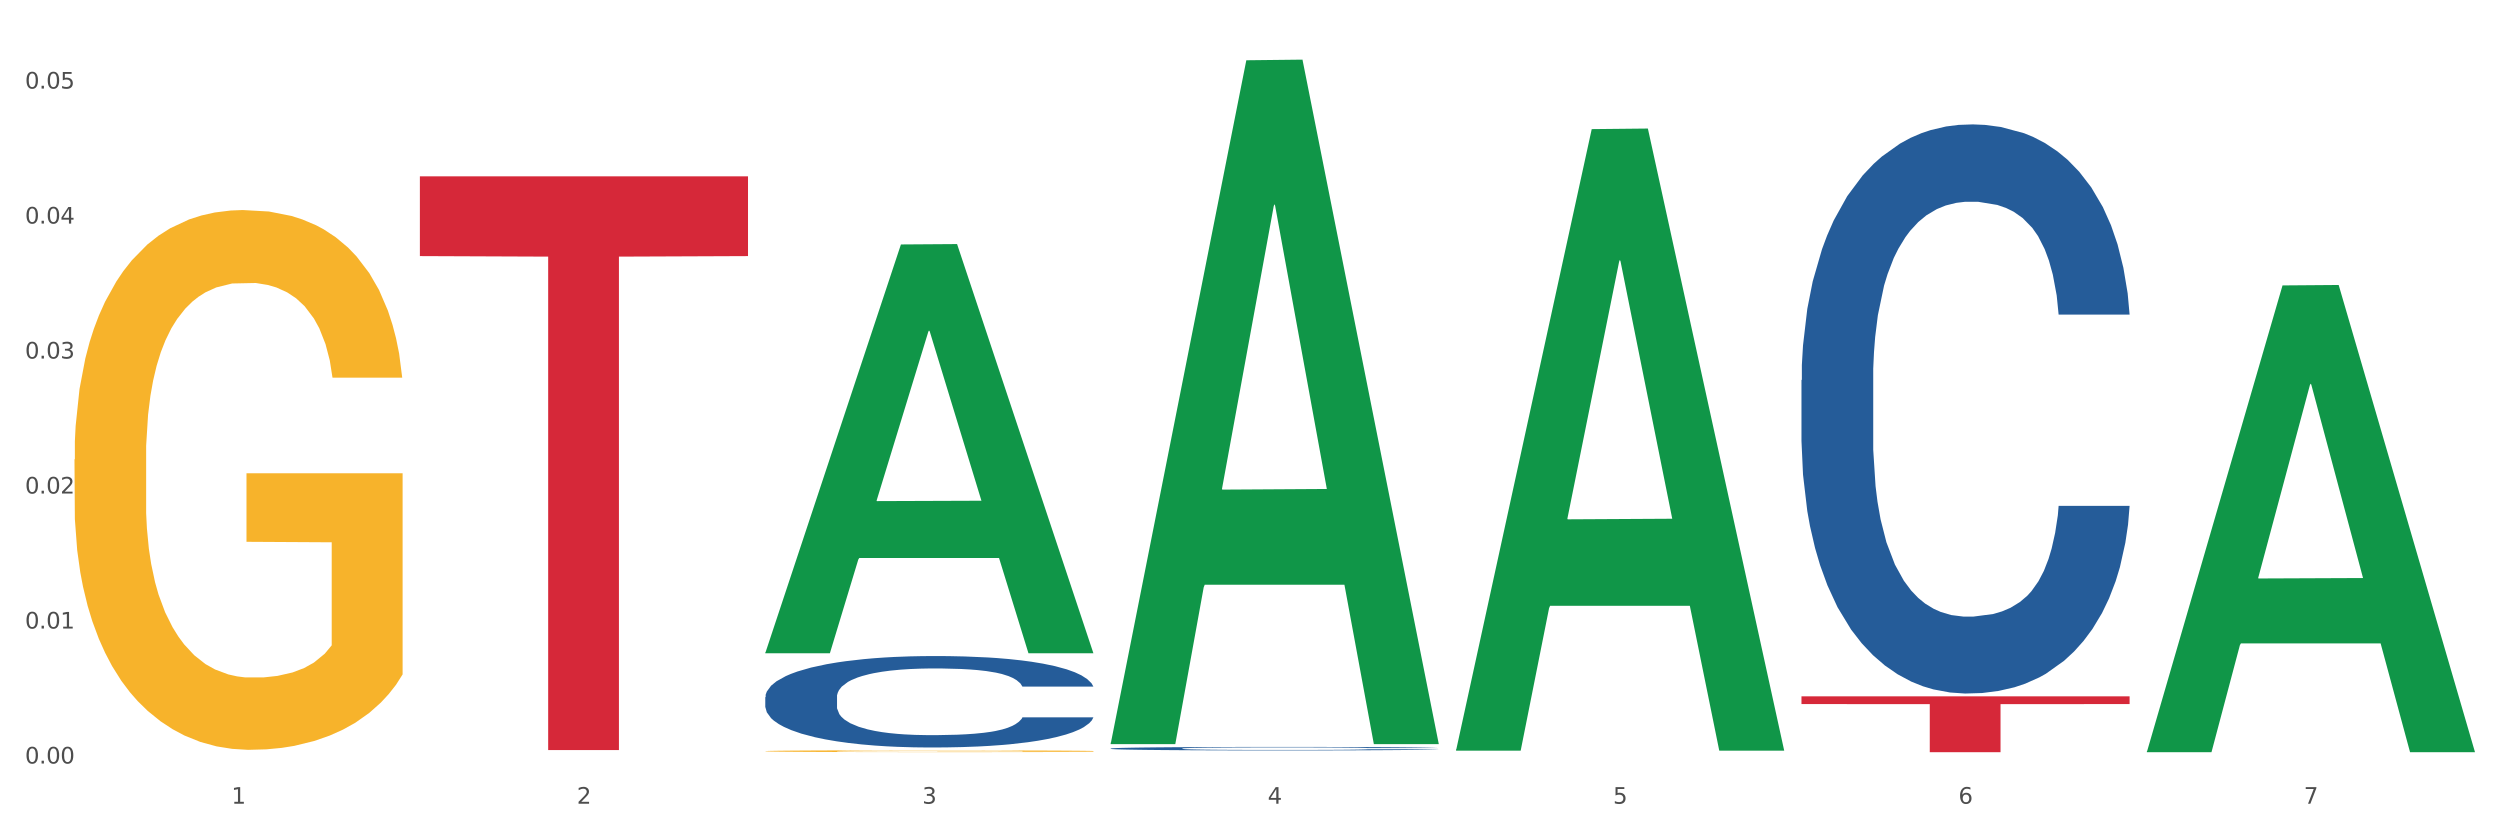 <?xml version="1.0" encoding="utf-8" standalone="no"?>
<!DOCTYPE svg PUBLIC "-//W3C//DTD SVG 1.1//EN"
  "http://www.w3.org/Graphics/SVG/1.1/DTD/svg11.dtd">
<svg xmlns:xlink="http://www.w3.org/1999/xlink" width="1080pt" height="360pt" viewBox="0 0 1080 360" xmlns="http://www.w3.org/2000/svg" version="1.1">
 <rect x="0" y="0" width="1080" height="360" fill="#333333" stroke="none"/>
 <defs>
  <style type="text/css">*{stroke-linejoin: round; stroke-linecap: butt}</style>
 </defs>
 <g id="figure_1">
  <g id="patch_1">
   <path d="M 0 360 
L 1080 360 
L 1080 0 
L 0 0 
z
" style="fill: #ffffff; stroke: #ffffff; stroke-linejoin: miter"/>
  </g>
  <g id="axes_1">
   <g id="matplotlib.axis_1">
    <g id="xtick_1">
     <g id="text_1">
      <!-- 1 -->
      <g style="fill: #4d4d4d" transform="translate(99.997 347.204) scale(0.096 -0.096)">
       <defs>
        <path id="DejaVuSans-31" d="M 794 531 
L 1825 531 
L 1825 4091 
L 703 3866 
L 703 4441 
L 1819 4666 
L 2450 4666 
L 2450 531 
L 3481 531 
L 3481 0 
L 794 0 
L 794 531 
z
" transform="scale(0.016)"/>
       </defs>
       <use xlink:href="#DejaVuSans-31"/>
      </g>
     </g>
    </g>
    <g id="xtick_2">
     <g id="text_2">
      <!-- 2 -->
      <g style="fill: #4d4d4d" transform="translate(249.209 347.204) scale(0.096 -0.096)">
       <defs>
        <path id="DejaVuSans-32" d="M 1228 531 
L 3431 531 
L 3431 0 
L 469 0 
L 469 531 
Q 828 903 1448 1529 
Q 2069 2156 2228 2338 
Q 2531 2678 2651 2914 
Q 2772 3150 2772 3378 
Q 2772 3750 2511 3984 
Q 2250 4219 1831 4219 
Q 1534 4219 1204 4116 
Q 875 4013 500 3803 
L 500 4441 
Q 881 4594 1212 4672 
Q 1544 4750 1819 4750 
Q 2544 4750 2975 4387 
Q 3406 4025 3406 3419 
Q 3406 3131 3298 2873 
Q 3191 2616 2906 2266 
Q 2828 2175 2409 1742 
Q 1991 1309 1228 531 
z
" transform="scale(0.016)"/>
       </defs>
       <use xlink:href="#DejaVuSans-32"/>
      </g>
     </g>
    </g>
    <g id="xtick_3">
     <g id="text_3">
      <!-- 3 -->
      <g style="fill: #4d4d4d" transform="translate(398.421 347.204) scale(0.096 -0.096)">
       <defs>
        <path id="DejaVuSans-33" d="M 2597 2516 
Q 3050 2419 3304 2112 
Q 3559 1806 3559 1356 
Q 3559 666 3084 287 
Q 2609 -91 1734 -91 
Q 1441 -91 1130 -33 
Q 819 25 488 141 
L 488 750 
Q 750 597 1062 519 
Q 1375 441 1716 441 
Q 2309 441 2620 675 
Q 2931 909 2931 1356 
Q 2931 1769 2642 2001 
Q 2353 2234 1838 2234 
L 1294 2234 
L 1294 2753 
L 1863 2753 
Q 2328 2753 2575 2939 
Q 2822 3125 2822 3475 
Q 2822 3834 2567 4026 
Q 2313 4219 1838 4219 
Q 1578 4219 1281 4162 
Q 984 4106 628 3988 
L 628 4550 
Q 988 4650 1302 4700 
Q 1616 4750 1894 4750 
Q 2613 4750 3031 4423 
Q 3450 4097 3450 3541 
Q 3450 3153 3228 2886 
Q 3006 2619 2597 2516 
z
" transform="scale(0.016)"/>
       </defs>
       <use xlink:href="#DejaVuSans-33"/>
      </g>
     </g>
    </g>
    <g id="xtick_4">
     <g id="text_4">
      <!-- 4 -->
      <g style="fill: #4d4d4d" transform="translate(547.634 347.204) scale(0.096 -0.096)">
       <defs>
        <path id="DejaVuSans-34" d="M 2419 4116 
L 825 1625 
L 2419 1625 
L 2419 4116 
z
M 2253 4666 
L 3047 4666 
L 3047 1625 
L 3713 1625 
L 3713 1100 
L 3047 1100 
L 3047 0 
L 2419 0 
L 2419 1100 
L 313 1100 
L 313 1709 
L 2253 4666 
z
" transform="scale(0.016)"/>
       </defs>
       <use xlink:href="#DejaVuSans-34"/>
      </g>
     </g>
    </g>
    <g id="xtick_5">
     <g id="text_5">
      <!-- 5 -->
      <g style="fill: #4d4d4d" transform="translate(696.846 347.204) scale(0.096 -0.096)">
       <defs>
        <path id="DejaVuSans-35" d="M 691 4666 
L 3169 4666 
L 3169 4134 
L 1269 4134 
L 1269 2991 
Q 1406 3038 1543 3061 
Q 1681 3084 1819 3084 
Q 2600 3084 3056 2656 
Q 3513 2228 3513 1497 
Q 3513 744 3044 326 
Q 2575 -91 1722 -91 
Q 1428 -91 1123 -41 
Q 819 9 494 109 
L 494 744 
Q 775 591 1075 516 
Q 1375 441 1709 441 
Q 2250 441 2565 725 
Q 2881 1009 2881 1497 
Q 2881 1984 2565 2268 
Q 2250 2553 1709 2553 
Q 1456 2553 1204 2497 
Q 953 2441 691 2322 
L 691 4666 
z
" transform="scale(0.016)"/>
       </defs>
       <use xlink:href="#DejaVuSans-35"/>
      </g>
     </g>
    </g>
    <g id="xtick_6">
     <g id="text_6">
      <!-- 6 -->
      <g style="fill: #4d4d4d" transform="translate(846.058 347.204) scale(0.096 -0.096)">
       <defs>
        <path id="DejaVuSans-36" d="M 2113 2584 
Q 1688 2584 1439 2293 
Q 1191 2003 1191 1497 
Q 1191 994 1439 701 
Q 1688 409 2113 409 
Q 2538 409 2786 701 
Q 3034 994 3034 1497 
Q 3034 2003 2786 2293 
Q 2538 2584 2113 2584 
z
M 3366 4563 
L 3366 3988 
Q 3128 4100 2886 4159 
Q 2644 4219 2406 4219 
Q 1781 4219 1451 3797 
Q 1122 3375 1075 2522 
Q 1259 2794 1537 2939 
Q 1816 3084 2150 3084 
Q 2853 3084 3261 2657 
Q 3669 2231 3669 1497 
Q 3669 778 3244 343 
Q 2819 -91 2113 -91 
Q 1303 -91 875 529 
Q 447 1150 447 2328 
Q 447 3434 972 4092 
Q 1497 4750 2381 4750 
Q 2619 4750 2861 4703 
Q 3103 4656 3366 4563 
z
" transform="scale(0.016)"/>
       </defs>
       <use xlink:href="#DejaVuSans-36"/>
      </g>
     </g>
    </g>
    <g id="xtick_7">
     <g id="text_7">
      <!-- 7 -->
      <g style="fill: #4d4d4d" transform="translate(995.27 347.204) scale(0.096 -0.096)">
       <defs>
        <path id="DejaVuSans-37" d="M 525 4666 
L 3525 4666 
L 3525 4397 
L 1831 0 
L 1172 0 
L 2766 4134 
L 525 4134 
L 525 4666 
z
" transform="scale(0.016)"/>
       </defs>
       <use xlink:href="#DejaVuSans-37"/>
      </g>
     </g>
    </g>
    <g id="xtick_8"/>
    <g id="xtick_9"/>
    <g id="xtick_10"/>
    <g id="xtick_11"/>
    <g id="xtick_12"/>
    <g id="xtick_13"/>
   </g>
   <g id="matplotlib.axis_2">
    <g id="ytick_1">
     <g id="text_8">
      <!-- 0.00 -->
      <g style="fill: #4d4d4d" transform="translate(10.8 329.845) scale(0.096 -0.096)">
       <defs>
        <path id="DejaVuSans-30" d="M 2034 4250 
Q 1547 4250 1301 3770 
Q 1056 3291 1056 2328 
Q 1056 1369 1301 889 
Q 1547 409 2034 409 
Q 2525 409 2770 889 
Q 3016 1369 3016 2328 
Q 3016 3291 2770 3770 
Q 2525 4250 2034 4250 
z
M 2034 4750 
Q 2819 4750 3233 4129 
Q 3647 3509 3647 2328 
Q 3647 1150 3233 529 
Q 2819 -91 2034 -91 
Q 1250 -91 836 529 
Q 422 1150 422 2328 
Q 422 3509 836 4129 
Q 1250 4750 2034 4750 
z
" transform="scale(0.016)"/>
        <path id="DejaVuSans-2e" d="M 684 794 
L 1344 794 
L 1344 0 
L 684 0 
L 684 794 
z
" transform="scale(0.016)"/>
       </defs>
       <use xlink:href="#DejaVuSans-30"/>
       <use xlink:href="#DejaVuSans-2e" transform="translate(63.623 0)"/>
       <use xlink:href="#DejaVuSans-30" transform="translate(95.41 0)"/>
       <use xlink:href="#DejaVuSans-30" transform="translate(159.033 0)"/>
      </g>
     </g>
    </g>
    <g id="ytick_2">
     <g id="text_9">
      <!-- 0.01 -->
      <g style="fill: #4d4d4d" transform="translate(10.8 271.529) scale(0.096 -0.096)">
       <use xlink:href="#DejaVuSans-30"/>
       <use xlink:href="#DejaVuSans-2e" transform="translate(63.623 0)"/>
       <use xlink:href="#DejaVuSans-30" transform="translate(95.41 0)"/>
       <use xlink:href="#DejaVuSans-31" transform="translate(159.033 0)"/>
      </g>
     </g>
    </g>
    <g id="ytick_3">
     <g id="text_10">
      <!-- 0.02 -->
      <g style="fill: #4d4d4d" transform="translate(10.8 213.214) scale(0.096 -0.096)">
       <use xlink:href="#DejaVuSans-30"/>
       <use xlink:href="#DejaVuSans-2e" transform="translate(63.623 0)"/>
       <use xlink:href="#DejaVuSans-30" transform="translate(95.41 0)"/>
       <use xlink:href="#DejaVuSans-32" transform="translate(159.033 0)"/>
      </g>
     </g>
    </g>
    <g id="ytick_4">
     <g id="text_11">
      <!-- 0.03 -->
      <g style="fill: #4d4d4d" transform="translate(10.8 154.898) scale(0.096 -0.096)">
       <use xlink:href="#DejaVuSans-30"/>
       <use xlink:href="#DejaVuSans-2e" transform="translate(63.623 0)"/>
       <use xlink:href="#DejaVuSans-30" transform="translate(95.41 0)"/>
       <use xlink:href="#DejaVuSans-33" transform="translate(159.033 0)"/>
      </g>
     </g>
    </g>
    <g id="ytick_5">
     <g id="text_12">
      <!-- 0.04 -->
      <g style="fill: #4d4d4d" transform="translate(10.8 96.583) scale(0.096 -0.096)">
       <use xlink:href="#DejaVuSans-30"/>
       <use xlink:href="#DejaVuSans-2e" transform="translate(63.623 0)"/>
       <use xlink:href="#DejaVuSans-30" transform="translate(95.41 0)"/>
       <use xlink:href="#DejaVuSans-34" transform="translate(159.033 0)"/>
      </g>
     </g>
    </g>
    <g id="ytick_6">
     <g id="text_13">
      <!-- 0.05 -->
      <g style="fill: #4d4d4d" transform="translate(10.8 38.267) scale(0.096 -0.096)">
       <use xlink:href="#DejaVuSans-30"/>
       <use xlink:href="#DejaVuSans-2e" transform="translate(63.623 0)"/>
       <use xlink:href="#DejaVuSans-30" transform="translate(95.41 0)"/>
       <use xlink:href="#DejaVuSans-35" transform="translate(159.033 0)"/>
      </g>
     </g>
    </g>
    <g id="ytick_7"/>
    <g id="ytick_8"/>
    <g id="ytick_9"/>
    <g id="ytick_10"/>
    <g id="ytick_11"/>
   </g>
   <g id="PolyCollection_1">
    <path d="M 330.599 281.875 
L 330.746 281.709 
L 389.2 105.603 
L 413.458 105.437 
L 472.351 282.207 
L 444.293 282.207 
L 431.579 241.044 
L 371.225 241.044 
L 370.787 241.707 
L 358.511 282.207 
L 330.599 282.207 
L 330.599 281.875 
L 378.824 216.478 
L 423.98 216.312 
L 401.621 143.114 
L 401.329 142.782 
L 401.037 143.28 
L 378.678 216.312 
L 378.824 216.478 
L 330.599 281.875 
z
" clip-path="url(#p312beb00e0)" style="fill: #109648"/>
    <path d="M 778.236 164.208 
L 778.404 163.984 
L 778.404 157.697 
L 778.906 149.164 
L 780.749 133.446 
L 783.095 121.545 
L 787.117 107.623 
L 789.295 101.785 
L 792.143 95.273 
L 798.008 84.72 
L 804.71 75.738 
L 809.401 70.798 
L 812.92 67.654 
L 820.795 62.041 
L 825.319 59.571 
L 830.011 57.55 
L 834.032 56.203 
L 840.734 54.631 
L 846.096 53.957 
L 852.296 53.733 
L 857.49 53.957 
L 864.359 54.855 
L 874.413 57.55 
L 878.267 59.122 
L 883.461 61.816 
L 888.823 65.409 
L 893.179 69.002 
L 898.206 74.166 
L 903.4 80.903 
L 908.426 89.435 
L 911.945 97.294 
L 914.794 105.602 
L 917.307 115.707 
L 919.15 126.709 
L 919.988 135.916 
L 889.325 135.916 
L 888.487 127.608 
L 886.812 118.626 
L 885.136 112.563 
L 883.293 107.623 
L 880.445 102.01 
L 877.931 98.417 
L 873.743 94.151 
L 869.889 91.456 
L 866.705 89.884 
L 862.851 88.537 
L 854.641 87.19 
L 848.777 87.19 
L 845.091 87.639 
L 840.567 88.762 
L 836.713 90.333 
L 832.189 93.028 
L 828.67 95.947 
L 825.152 99.764 
L 823.141 102.459 
L 820.125 107.399 
L 818.114 111.44 
L 815.433 118.401 
L 813.925 123.341 
L 811.245 136.14 
L 810.072 145.571 
L 809.569 152.083 
L 809.234 159.268 
L 809.234 194.297 
L 810.239 210.015 
L 811.077 216.752 
L 812.417 224.386 
L 814.931 234.266 
L 818.617 243.921 
L 822.471 250.882 
L 825.654 255.149 
L 828.67 258.292 
L 831.686 260.762 
L 835.372 263.008 
L 838.388 264.355 
L 842.912 265.702 
L 848.274 266.376 
L 852.463 266.376 
L 861.008 265.253 
L 864.862 264.13 
L 868.548 262.558 
L 872.57 260.088 
L 875.753 257.394 
L 877.596 255.373 
L 880.612 251.107 
L 882.958 246.616 
L 884.969 241.451 
L 886.309 236.96 
L 887.817 230.224 
L 888.99 222.59 
L 889.325 218.548 
L 919.988 218.548 
L 919.318 226.631 
L 918.145 234.491 
L 915.799 245.044 
L 913.956 251.107 
L 911.107 258.517 
L 908.091 264.804 
L 903.902 271.765 
L 900.049 276.929 
L 896.027 281.42 
L 891.671 285.462 
L 883.796 291.076 
L 880.947 292.647 
L 874.915 295.342 
L 870.224 296.914 
L 863.354 298.485 
L 856.317 299.384 
L 848.944 299.608 
L 842.41 299.159 
L 835.205 297.812 
L 830.681 296.465 
L 825.654 294.444 
L 819.79 291.3 
L 814.26 287.483 
L 809.066 282.992 
L 804.207 277.827 
L 799.683 271.989 
L 793.819 262.334 
L 789.462 252.903 
L 786.279 244.146 
L 784.101 236.736 
L 781.922 227.305 
L 780.749 220.793 
L 778.906 205.075 
L 778.236 190.48 
L 778.236 164.208 
z
" clip-path="url(#p312beb00e0)" style="fill: #255c99"/>
    <path d="M 479.812 323.35 
L 479.979 323.349 
L 479.979 323.31 
L 480.482 323.258 
L 482.325 323.161 
L 484.671 323.088 
L 488.692 323.002 
L 490.87 322.966 
L 493.719 322.926 
L 499.583 322.861 
L 506.285 322.806 
L 510.977 322.776 
L 514.496 322.756 
L 522.371 322.722 
L 526.895 322.707 
L 531.586 322.694 
L 535.608 322.686 
L 542.31 322.676 
L 547.672 322.672 
L 553.871 322.671 
L 559.065 322.672 
L 565.935 322.678 
L 575.988 322.694 
L 579.842 322.704 
L 585.036 322.72 
L 590.398 322.742 
L 594.754 322.765 
L 599.781 322.796 
L 604.975 322.838 
L 610.002 322.89 
L 613.521 322.939 
L 616.369 322.99 
L 618.882 323.052 
L 620.726 323.12 
L 621.563 323.176 
L 590.901 323.176 
L 590.063 323.125 
L 588.387 323.07 
L 586.712 323.033 
L 584.869 323.002 
L 582.02 322.968 
L 579.507 322.946 
L 575.318 322.919 
L 571.464 322.903 
L 568.281 322.893 
L 564.427 322.885 
L 556.217 322.876 
L 550.352 322.876 
L 546.666 322.879 
L 542.142 322.886 
L 538.288 322.896 
L 533.764 322.912 
L 530.246 322.93 
L 526.727 322.954 
L 524.716 322.97 
L 521.7 323.001 
L 519.69 323.026 
L 517.009 323.068 
L 515.501 323.099 
L 512.82 323.178 
L 511.647 323.236 
L 511.144 323.276 
L 510.809 323.32 
L 510.809 323.535 
L 511.815 323.632 
L 512.652 323.673 
L 513.993 323.72 
L 516.506 323.781 
L 520.192 323.841 
L 524.046 323.883 
L 527.23 323.91 
L 530.246 323.929 
L 533.262 323.944 
L 536.948 323.958 
L 539.964 323.966 
L 544.488 323.975 
L 549.85 323.979 
L 554.039 323.979 
L 562.584 323.972 
L 566.438 323.965 
L 570.124 323.955 
L 574.145 323.94 
L 577.329 323.923 
L 579.172 323.911 
L 582.188 323.885 
L 584.534 323.857 
L 586.544 323.825 
L 587.885 323.798 
L 589.393 323.756 
L 590.566 323.709 
L 590.901 323.685 
L 621.563 323.685 
L 620.893 323.734 
L 619.72 323.783 
L 617.374 323.848 
L 615.531 323.885 
L 612.683 323.93 
L 609.667 323.969 
L 605.478 324.012 
L 601.624 324.044 
L 597.603 324.071 
L 593.246 324.096 
L 585.371 324.131 
L 582.523 324.14 
L 576.491 324.157 
L 571.799 324.167 
L 564.93 324.176 
L 557.892 324.182 
L 550.52 324.183 
L 543.985 324.18 
L 536.78 324.172 
L 532.256 324.164 
L 527.23 324.151 
L 521.365 324.132 
L 515.836 324.109 
L 510.642 324.081 
L 505.783 324.049 
L 501.259 324.013 
L 495.394 323.954 
L 491.038 323.896 
L 487.854 323.842 
L 485.676 323.796 
L 483.498 323.738 
L 482.325 323.698 
L 480.482 323.602 
L 479.812 323.512 
L 479.812 323.35 
z
" clip-path="url(#p312beb00e0)" style="fill: #255c99"/>
    <path d="M 330.599 301.161 
L 330.767 301.125 
L 330.767 300.115 
L 331.27 298.743 
L 333.113 296.218 
L 335.459 294.305 
L 339.48 292.068 
L 341.658 291.13 
L 344.507 290.084 
L 350.371 288.388 
L 357.073 286.945 
L 361.765 286.151 
L 365.283 285.646 
L 373.158 284.744 
L 377.682 284.347 
L 382.374 284.022 
L 386.395 283.806 
L 393.098 283.553 
L 398.459 283.445 
L 404.659 283.409 
L 409.853 283.445 
L 416.723 283.589 
L 426.776 284.022 
L 430.63 284.275 
L 435.824 284.708 
L 441.186 285.285 
L 445.542 285.862 
L 450.569 286.692 
L 455.763 287.775 
L 460.79 289.146 
L 464.308 290.409 
L 467.157 291.744 
L 469.67 293.367 
L 471.513 295.135 
L 472.351 296.615 
L 441.688 296.615 
L 440.851 295.28 
L 439.175 293.836 
L 437.5 292.862 
L 435.657 292.068 
L 432.808 291.166 
L 430.295 290.589 
L 426.106 289.903 
L 422.252 289.47 
L 419.069 289.218 
L 415.215 289.001 
L 407.005 288.785 
L 401.14 288.785 
L 397.454 288.857 
L 392.93 289.037 
L 389.076 289.29 
L 384.552 289.723 
L 381.034 290.192 
L 377.515 290.805 
L 375.504 291.238 
L 372.488 292.032 
L 370.478 292.682 
L 367.797 293.8 
L 366.289 294.594 
L 363.608 296.651 
L 362.435 298.166 
L 361.932 299.212 
L 361.597 300.367 
L 361.597 305.996 
L 362.602 308.522 
L 363.44 309.604 
L 364.781 310.831 
L 367.294 312.418 
L 370.98 313.97 
L 374.834 315.088 
L 378.018 315.774 
L 381.034 316.279 
L 384.05 316.676 
L 387.736 317.037 
L 390.752 317.253 
L 395.276 317.47 
L 400.637 317.578 
L 404.826 317.578 
L 413.372 317.398 
L 417.225 317.217 
L 420.912 316.965 
L 424.933 316.568 
L 428.117 316.135 
L 429.96 315.81 
L 432.976 315.124 
L 435.321 314.403 
L 437.332 313.573 
L 438.673 312.851 
L 440.18 311.769 
L 441.353 310.542 
L 441.688 309.893 
L 472.351 309.893 
L 471.681 311.192 
L 470.508 312.454 
L 468.162 314.15 
L 466.319 315.124 
L 463.471 316.315 
L 460.455 317.325 
L 456.266 318.444 
L 452.412 319.274 
L 448.391 319.995 
L 444.034 320.645 
L 436.159 321.547 
L 433.311 321.8 
L 427.279 322.232 
L 422.587 322.485 
L 415.717 322.738 
L 408.68 322.882 
L 401.308 322.918 
L 394.773 322.846 
L 387.568 322.629 
L 383.044 322.413 
L 378.018 322.088 
L 372.153 321.583 
L 366.624 320.97 
L 361.43 320.248 
L 356.571 319.418 
L 352.047 318.48 
L 346.182 316.929 
L 341.826 315.413 
L 338.642 314.006 
L 336.464 312.815 
L 334.286 311.3 
L 333.113 310.253 
L 331.27 307.728 
L 330.599 305.382 
L 330.599 301.161 
z
" clip-path="url(#p312beb00e0)" style="fill: #255c99"/>
    <path d="M 32.175 198.495 
L 32.342 198.282 
L 32.342 190.615 
L 32.677 184.013 
L 34.351 168.041 
L 36.861 154.837 
L 38.702 147.809 
L 40.543 142.059 
L 42.719 136.308 
L 45.396 130.345 
L 50.25 121.614 
L 53.262 117.141 
L 56.944 112.456 
L 63.638 105.641 
L 68.492 101.808 
L 73.512 98.613 
L 81.713 94.78 
L 87.068 93.076 
L 92.758 91.798 
L 99.62 90.946 
L 104.808 90.733 
L 116.188 91.372 
L 125.895 93.289 
L 130.581 94.78 
L 136.606 97.335 
L 139.786 99.039 
L 144.974 102.447 
L 150.329 106.919 
L 154.011 110.752 
L 159.534 117.993 
L 163.718 125.234 
L 167.567 134.179 
L 169.575 140.355 
L 171.082 146.105 
L 172.42 152.707 
L 173.759 163.142 
L 143.635 163.142 
L 142.463 155.688 
L 140.623 148.661 
L 137.945 141.846 
L 135.602 137.586 
L 131.585 132.262 
L 127.903 128.855 
L 124.054 126.299 
L 119.368 124.169 
L 115.686 123.104 
L 110.498 122.253 
L 100.289 122.466 
L 93.428 124.169 
L 88.742 126.299 
L 85.729 128.216 
L 83.052 130.345 
L 80.039 133.327 
L 76.525 137.799 
L 74.014 141.846 
L 71.504 146.957 
L 69.496 152.068 
L 67.655 158.031 
L 66.149 164.42 
L 64.977 171.022 
L 63.973 179.115 
L 63.136 192.532 
L 63.136 221.708 
L 63.471 228.31 
L 64.308 237.042 
L 65.312 243.644 
L 66.985 251.524 
L 68.492 256.848 
L 71.337 264.515 
L 74.516 270.904 
L 77.027 274.95 
L 79.537 278.358 
L 83.888 283.043 
L 88.742 286.876 
L 92.926 289.219 
L 98.616 291.348 
L 102.465 292.2 
L 105.812 292.626 
L 114.013 292.626 
L 119.87 291.987 
L 126.397 290.497 
L 131.418 288.58 
L 135.602 286.237 
L 140.288 282.404 
L 143.3 278.783 
L 143.3 234.273 
L 106.482 234.06 
L 106.482 204.458 
L 173.927 204.458 
L 173.927 291.348 
L 171.082 295.821 
L 167.902 299.867 
L 164.555 303.488 
L 159.534 307.96 
L 153.509 312.219 
L 148.154 315.201 
L 142.463 317.756 
L 135.769 320.099 
L 127.067 322.229 
L 121.711 323.081 
L 115.017 323.719 
L 107.151 323.932 
L 100.289 323.507 
L 93.595 322.442 
L 86.566 320.525 
L 79.704 317.756 
L 74.516 314.988 
L 69.328 311.58 
L 63.806 307.108 
L 59.454 302.849 
L 56.107 299.015 
L 52.425 294.117 
L 48.409 287.728 
L 45.396 281.978 
L 42.719 276.015 
L 39.873 268.348 
L 37.865 261.746 
L 35.857 253.44 
L 34.685 247.264 
L 33.347 237.681 
L 32.342 224.264 
L 32.175 198.495 
z
" clip-path="url(#p312beb00e0)" style="fill: #f7b32b"/>
    <path d="M 330.599 324.488 
L 330.767 324.487 
L 330.767 324.461 
L 331.102 324.438 
L 332.775 324.384 
L 335.285 324.339 
L 337.126 324.315 
L 338.967 324.295 
L 341.143 324.275 
L 343.821 324.255 
L 348.674 324.225 
L 351.686 324.21 
L 355.368 324.194 
L 362.063 324.171 
L 366.916 324.158 
L 371.937 324.147 
L 380.137 324.134 
L 385.493 324.128 
L 391.183 324.123 
L 398.044 324.121 
L 403.233 324.12 
L 414.613 324.122 
L 424.32 324.129 
L 429.006 324.134 
L 435.03 324.142 
L 438.21 324.148 
L 443.398 324.16 
L 448.754 324.175 
L 452.436 324.188 
L 457.958 324.213 
L 462.142 324.238 
L 465.992 324.268 
L 468 324.289 
L 469.506 324.309 
L 470.845 324.331 
L 472.184 324.367 
L 442.059 324.367 
L 440.888 324.342 
L 439.047 324.318 
L 436.369 324.294 
L 434.026 324.28 
L 430.01 324.262 
L 426.328 324.25 
L 422.479 324.241 
L 417.793 324.234 
L 414.111 324.23 
L 408.923 324.227 
L 398.714 324.228 
L 391.852 324.234 
L 387.166 324.241 
L 384.154 324.248 
L 381.476 324.255 
L 378.464 324.265 
L 374.949 324.281 
L 372.439 324.294 
L 369.928 324.312 
L 367.92 324.329 
L 366.079 324.35 
L 364.573 324.371 
L 363.401 324.394 
L 362.397 324.422 
L 361.561 324.467 
L 361.561 324.567 
L 361.895 324.59 
L 362.732 324.619 
L 363.736 324.642 
L 365.41 324.669 
L 366.916 324.687 
L 369.761 324.713 
L 372.941 324.735 
L 375.451 324.749 
L 377.962 324.76 
L 382.313 324.776 
L 387.166 324.79 
L 391.35 324.798 
L 397.04 324.805 
L 400.89 324.808 
L 404.237 324.809 
L 412.437 324.809 
L 418.295 324.807 
L 424.822 324.802 
L 429.842 324.795 
L 434.026 324.787 
L 438.712 324.774 
L 441.725 324.762 
L 441.725 324.61 
L 404.906 324.609 
L 404.906 324.508 
L 472.351 324.508 
L 472.351 324.805 
L 469.506 324.82 
L 466.326 324.834 
L 462.979 324.846 
L 457.958 324.862 
L 451.933 324.876 
L 446.578 324.886 
L 440.888 324.895 
L 434.194 324.903 
L 425.491 324.91 
L 420.136 324.913 
L 413.441 324.915 
L 405.576 324.916 
L 398.714 324.915 
L 392.02 324.911 
L 384.991 324.904 
L 378.129 324.895 
L 372.941 324.886 
L 367.753 324.874 
L 362.23 324.859 
L 357.879 324.844 
L 354.532 324.831 
L 350.85 324.814 
L 346.833 324.792 
L 343.821 324.773 
L 341.143 324.752 
L 338.298 324.726 
L 336.29 324.704 
L 334.281 324.675 
L 333.11 324.654 
L 331.771 324.622 
L 330.767 324.576 
L 330.599 324.488 
z
" clip-path="url(#p312beb00e0)" style="fill: #f7b32b"/>
    <path d="M 181.387 76.188 
L 323.139 76.188 
L 323.139 110.63 
L 267.379 110.863 
L 267.379 324.032 
L 236.811 324.032 
L 236.811 110.863 
L 181.387 110.63 
L 181.387 76.421 
L 181.387 76.188 
z
" clip-path="url(#p312beb00e0)" style="fill: #d62839"/>
    <path d="M 778.236 300.81 
L 919.988 300.81 
L 919.988 304.164 
L 864.228 304.186 
L 864.228 324.942 
L 833.66 324.942 
L 833.66 304.186 
L 778.236 304.164 
L 778.236 300.833 
L 778.236 300.81 
z
" clip-path="url(#p312beb00e0)" style="fill: #d62839"/>
    <path d="M 479.812 320.914 
L 479.958 320.636 
L 538.412 26.037 
L 562.671 25.759 
L 621.563 321.469 
L 593.505 321.469 
L 580.791 252.609 
L 520.437 252.609 
L 519.999 253.72 
L 507.724 321.469 
L 479.812 321.469 
L 479.812 320.914 
L 528.036 211.515 
L 573.192 211.237 
L 550.834 88.789 
L 550.541 88.233 
L 550.249 89.066 
L 527.89 211.237 
L 528.036 211.515 
L 479.812 320.914 
z
" clip-path="url(#p312beb00e0)" style="fill: #109648"/>
    <path d="M 629.024 323.771 
L 629.17 323.519 
L 687.624 55.779 
L 711.883 55.527 
L 770.776 324.276 
L 742.717 324.276 
L 730.004 261.694 
L 669.65 261.694 
L 669.211 262.703 
L 656.936 324.276 
L 629.024 324.276 
L 629.024 323.771 
L 677.249 224.347 
L 722.405 224.094 
L 700.046 112.81 
L 699.754 112.305 
L 699.461 113.062 
L 677.103 224.094 
L 677.249 224.347 
L 629.024 323.771 
z
" clip-path="url(#p312beb00e0)" style="fill: #109648"/>
    <path d="M 927.448 324.57 
L 927.595 324.381 
L 986.049 123.301 
L 1010.307 123.111 
L 1069.2 324.95 
L 1041.142 324.95 
L 1028.428 277.949 
L 968.074 277.949 
L 967.636 278.707 
L 955.36 324.95 
L 927.448 324.95 
L 927.448 324.57 
L 975.673 249.9 
L 1020.829 249.71 
L 998.47 166.132 
L 998.178 165.753 
L 997.886 166.322 
L 975.527 249.71 
L 975.673 249.9 
L 927.448 324.57 
z
" clip-path="url(#p312beb00e0)" style="fill: #109648"/>
   </g>
  </g>
 </g>
 <defs>
  <clipPath id="p312beb00e0">
   <rect x="32.175" y="10.8" width="1037.025" height="329.109"/>
  </clipPath>
 </defs>
</svg>
